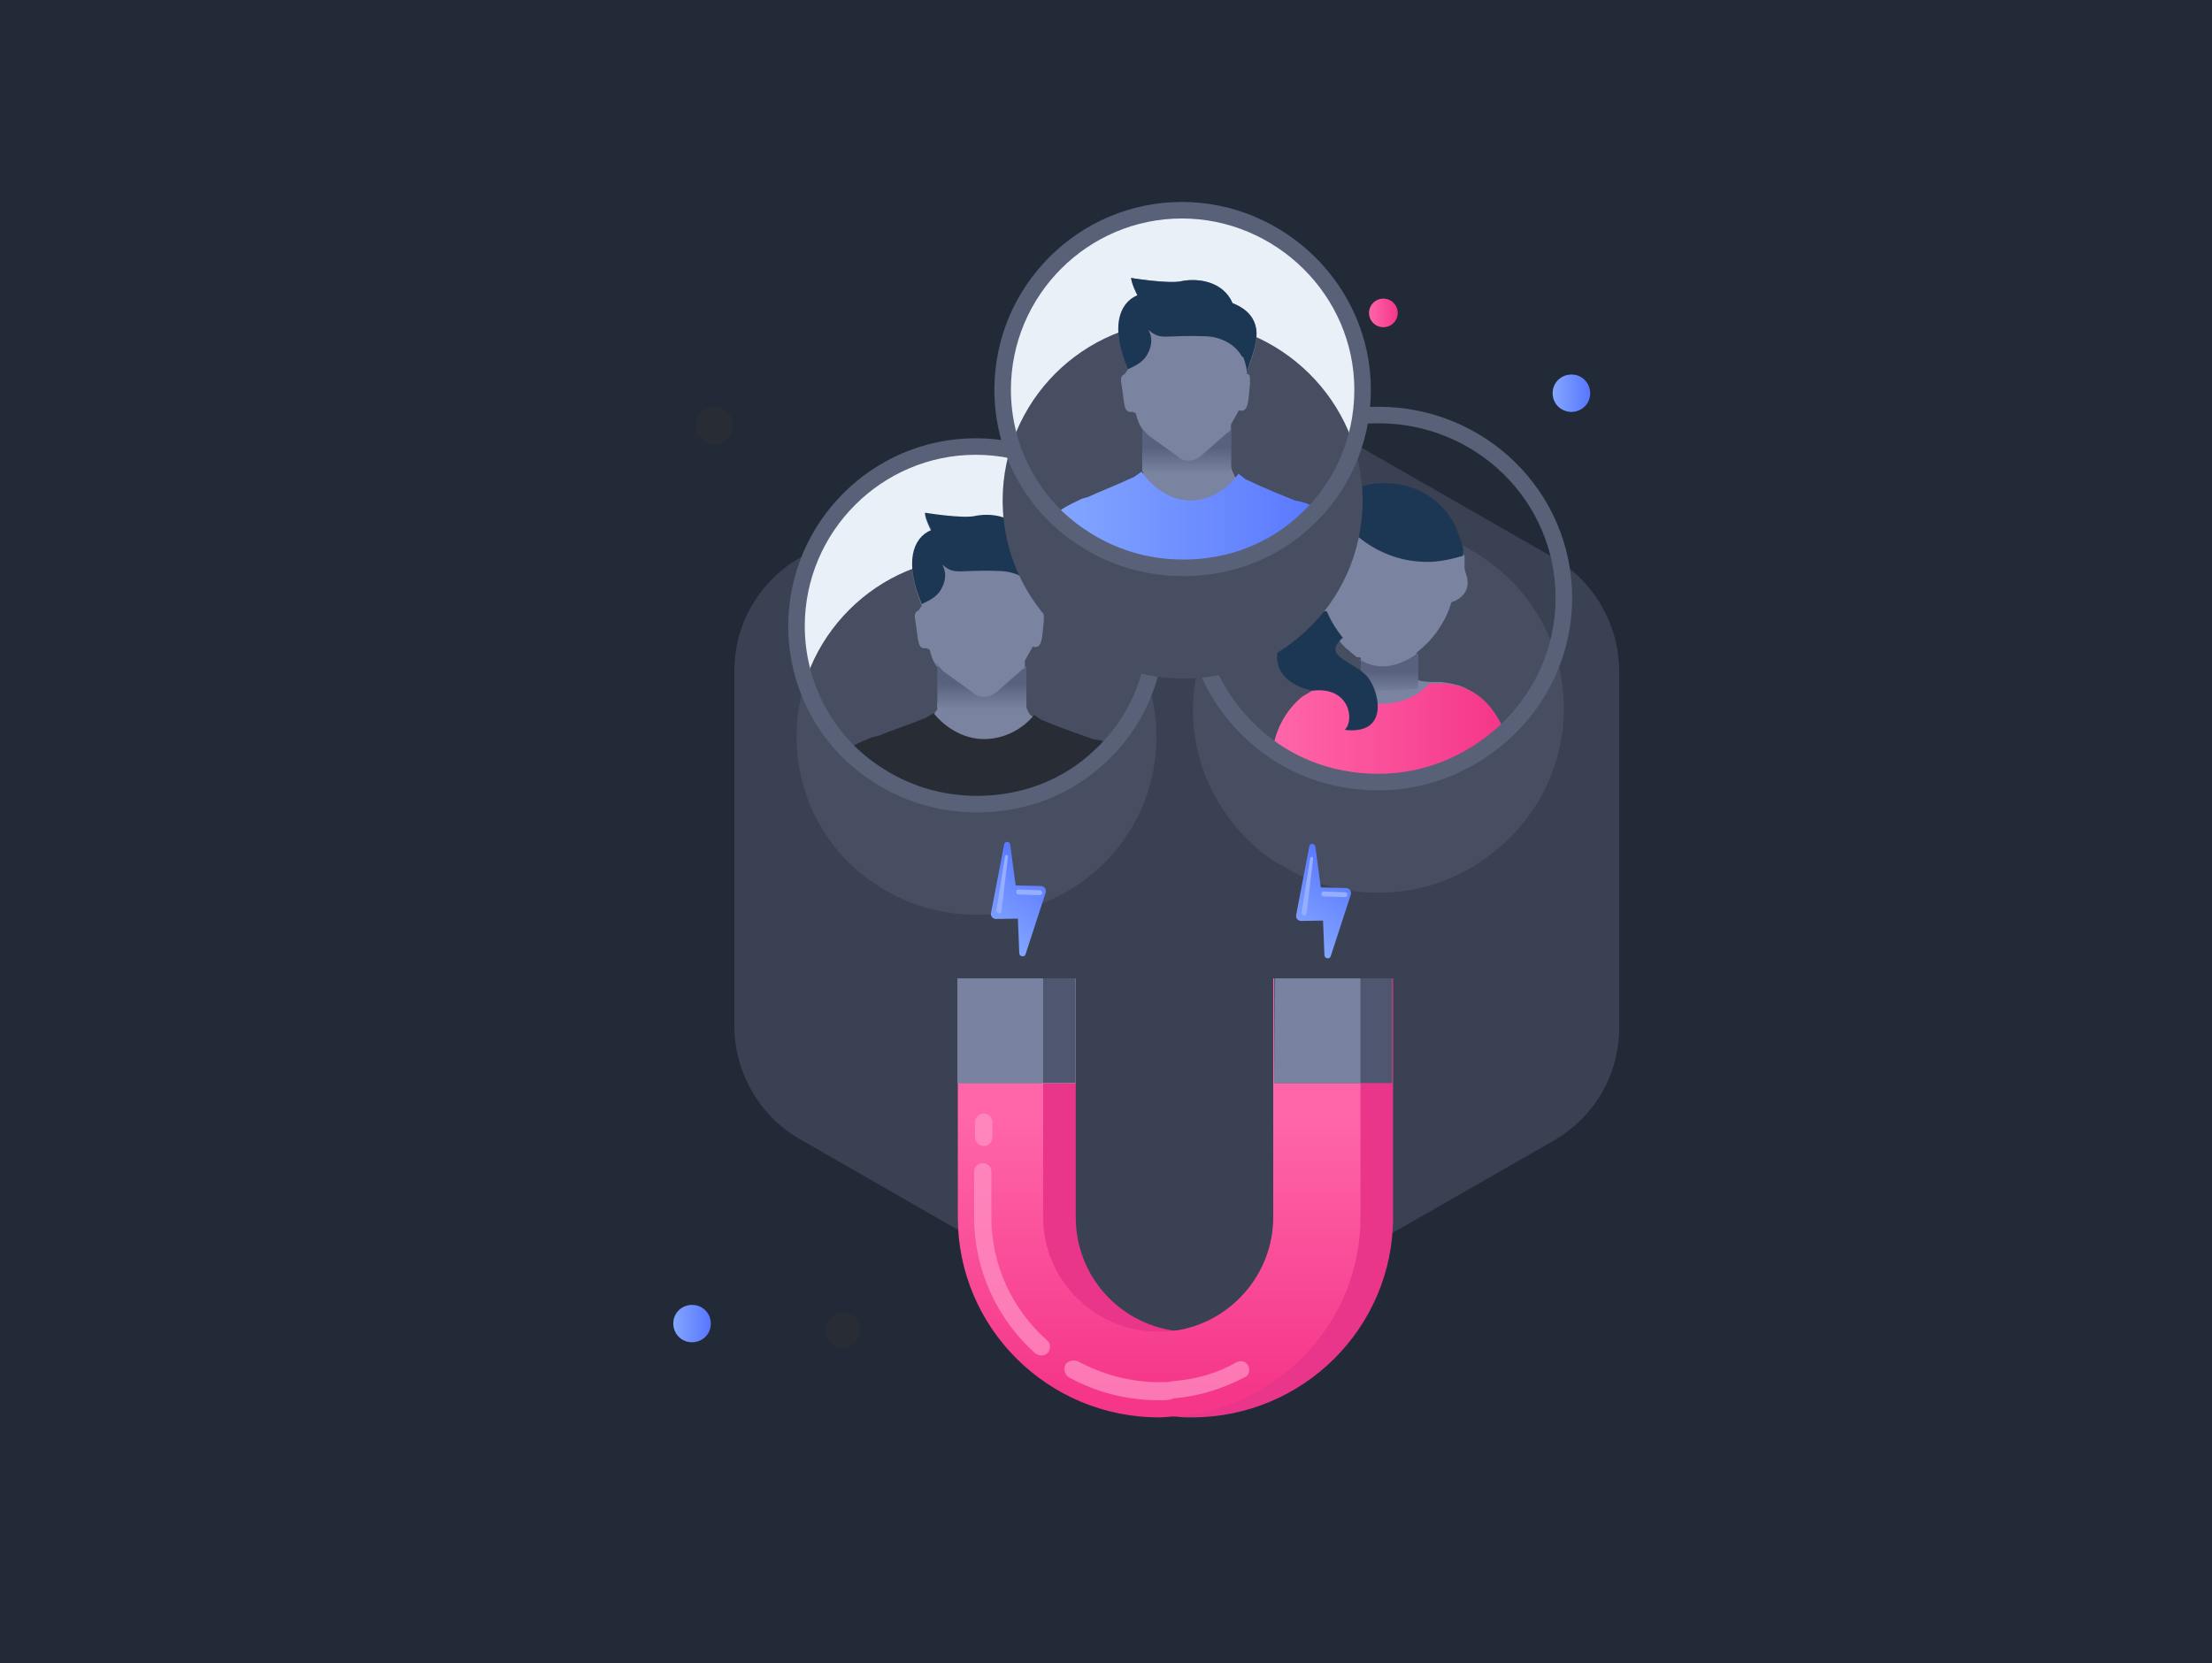 <svg width="250" height="188" viewBox="0 0 250 188" fill="none" xmlns="http://www.w3.org/2000/svg">
<rect width="250" height="188" fill="#232A37"/>
<path d="M156.35 36.99C157.246 36.99 157.972 36.267 157.972 35.374C157.972 34.482 157.246 33.759 156.35 33.759C155.454 33.759 154.729 34.482 154.729 35.374C154.729 36.267 155.454 36.99 156.35 36.99Z" fill="url(#paint0_linear_2_2)"/>
<path d="M177.602 46.565C178.724 46.565 179.722 45.695 179.722 44.453C179.722 43.335 178.849 42.341 177.602 42.341C176.479 42.341 175.481 43.211 175.481 44.453C175.481 45.695 176.479 46.565 177.602 46.565Z" fill="url(#paint1_linear_2_2)"/>
<path d="M78.218 151.74C79.34 151.74 80.338 150.87 80.338 149.628C80.338 148.51 79.465 147.516 78.218 147.516C77.095 147.516 76.097 148.385 76.097 149.628C76.097 150.746 76.97 151.74 78.218 151.74Z" fill="url(#paint2_linear_2_2)"/>
<path d="M81.413 50.133C82.527 49.772 83.136 48.58 82.774 47.471C82.412 46.362 81.216 45.755 80.103 46.115C78.989 46.476 78.379 47.667 78.741 48.777C79.103 49.886 80.3 50.493 81.413 50.133Z" fill="#282C35"/>
<path d="M96.569 151.848C97.383 151.108 97.44 149.85 96.696 149.04C95.953 148.229 94.69 148.173 93.876 148.913C93.063 149.654 93.006 150.911 93.75 151.722C94.493 152.532 95.755 152.589 96.569 151.848Z" fill="#282C35"/>
<path d="M183 75.864V116.136C183 116.777 183 117.311 182.892 117.952C182.355 122.545 179.667 126.605 175.581 128.955L140.527 149.037C137.194 150.96 133.215 151.494 129.559 150.533C128.161 150.212 126.871 149.678 125.688 149.037L90.527 128.848C87.839 127.352 85.796 125.109 84.505 122.439C83.538 120.516 83 118.272 83 116.029V75.864C83 73.728 83.43 71.698 84.29 69.775C85.581 66.998 87.624 64.648 90.419 63.045L125.581 42.963C129.022 41.04 132.892 40.506 136.656 41.467C137.946 41.788 139.237 42.322 140.527 42.963L175.581 63.045C178.699 64.861 180.957 67.639 182.14 70.95C182.677 72.446 183 74.155 183 75.864Z" fill="#394153"/>
<path d="M157.444 110.6L157.444 137.625C157.444 150.114 147.259 160.235 134.691 160.235C134.041 160.235 133.499 160.235 132.849 160.127C121.147 159.158 111.937 149.468 111.937 137.625L111.938 110.6L121.581 110.6L121.581 137.625C121.581 144.192 126.456 149.576 132.741 150.437C133.391 150.545 133.932 150.545 134.582 150.545C141.733 150.545 147.584 144.731 147.584 137.625L147.584 110.6L157.444 110.6Z" fill="#E9368B"/>
<path d="M153.76 110.6L153.76 137.625C153.76 149.468 144.55 159.158 132.849 160.127C132.199 160.127 131.657 160.235 131.007 160.235C118.438 160.235 108.253 150.114 108.253 137.625L108.253 110.6L117.896 110.6L117.896 137.625C117.896 144.731 123.747 150.545 130.898 150.545C131.548 150.545 132.09 150.545 132.74 150.437C139.025 149.576 143.9 144.085 143.9 137.625L143.9 110.6L153.76 110.6Z" fill="url(#paint3_linear_2_2)"/>
<path opacity="0.7" d="M111.179 129.55C110.637 129.55 110.204 129.119 110.204 128.581L110.204 126.858C110.204 126.32 110.637 125.889 111.179 125.889C111.72 125.889 112.154 126.32 112.154 126.858L112.154 128.581C112.154 129.119 111.72 129.55 111.179 129.55Z" fill="#FF94C6"/>
<path opacity="0.7" d="M117.68 153.237C117.463 153.237 117.246 153.129 117.03 153.022C112.587 149.038 110.095 143.439 110.095 137.625L110.095 132.457C110.095 131.918 110.529 131.488 111.07 131.488C111.612 131.488 112.045 131.918 112.045 132.457L112.045 137.625C112.045 142.901 114.321 147.961 118.33 151.514C118.763 151.837 118.763 152.483 118.438 152.914C118.221 153.129 118.005 153.237 117.68 153.237Z" fill="#FF94C6"/>
<path opacity="0.7" d="M131.006 158.297C127.431 158.297 123.964 157.436 120.822 155.713C120.388 155.498 120.172 154.852 120.388 154.313C120.605 153.883 121.255 153.667 121.797 153.883C124.614 155.39 127.756 156.252 131.006 156.252C131.548 156.252 132.09 156.252 132.523 156.144C135.124 155.929 137.507 155.283 139.783 153.99C140.216 153.775 140.866 153.883 141.083 154.421C141.3 154.852 141.191 155.498 140.649 155.713C138.157 157.005 135.449 157.867 132.632 158.082C132.198 158.297 131.548 158.297 131.006 158.297Z" fill="#FF94C6"/>
<path d="M121.58 110.6L108.253 110.6L108.253 122.444L121.58 122.444L121.58 110.6Z" fill="#DDE6F2"/>
<path d="M121.58 110.6L108.253 110.6L108.253 122.444L121.58 122.444L121.58 110.6Z" fill="#4E576F"/>
<path d="M117.896 110.6L108.253 110.6L108.253 122.444L117.896 122.444L117.896 110.6Z" fill="#7982A0"/>
<path d="M157.336 110.6L144.009 110.6L144.009 122.443L157.336 122.443L157.336 110.6Z" fill="#4E576F"/>
<path d="M153.76 110.6L144.117 110.6L144.009 122.443L153.76 122.443L153.76 110.6Z" fill="#7982A0"/>
<g filter="url(#filter0_d_2_2)">
<path d="M176.748 67.582C176.748 73.651 174.107 79.063 169.981 82.835C168.825 83.82 167.67 84.804 166.185 85.624C163.049 87.428 159.583 88.412 155.786 88.412C151.99 88.412 148.359 87.428 145.388 85.624C144.893 85.296 144.398 85.132 143.903 84.804C138.456 81.031 134.825 74.799 134.825 67.746C134.825 56.265 144.233 46.916 155.786 46.916C167.34 46.916 176.748 56.101 176.748 67.582Z" fill="#474E61"/>
</g>
<path d="M169.816 82.179C168.991 80.539 167.67 78.899 165.855 77.915C165.03 77.423 164.039 77.259 162.884 77.095L162.059 77.095C160.243 77.095 160.078 76.767 160.078 76.767L160.078 73.815C161.068 72.995 161.894 72.174 162.554 71.191C163.214 70.206 163.709 69.222 164.039 68.074C165.195 67.746 166.02 66.762 165.855 65.614C165.855 65.122 165.525 64.63 165.525 64.138C165.525 63.81 165.525 63.646 165.525 63.318C165.525 63.154 165.525 62.99 165.525 62.826C165.525 62.662 164.388 62.498 164.388 62.334C164.222 61.514 164.057 60.53 163.397 59.545C161.912 56.757 160.078 54.953 156.777 54.953C156.117 54.953 155.457 55.117 154.797 55.117C153.641 55.445 152.486 55.937 151.496 56.593C151.331 56.757 151.165 56.921 151 57.085C151 57.085 150.835 57.085 150.835 57.249C149.845 58.233 149.02 59.382 148.525 60.858C148.03 62.17 148.03 63.646 148.195 64.958C148.195 64.958 148.195 64.958 148.195 65.122C148.195 65.122 148.195 65.122 148.195 65.286C148.195 65.614 148.36 65.45 148.195 65.778C148.195 65.942 148.03 65.942 148.03 66.106C147.864 66.434 147.699 67.09 147.864 67.746C148.36 69.058 149.185 68.894 150.01 69.55C150.01 69.55 150.01 69.55 149.845 69.714L148.855 70.042C144.729 71.355 145.059 74.143 146.709 76.275C147.369 77.095 148.195 77.095 149.845 77.423C149.35 77.423 147.534 79.063 147.369 79.227C145.554 80.703 144.398 82.835 144.068 84.804C144.068 84.968 144.068 84.968 144.068 85.132C144.564 85.46 145.059 85.788 145.554 85.952L166.515 85.952C167.835 85.132 169.156 84.311 170.311 83.163C169.981 82.671 169.816 82.343 169.816 82.179ZM153.971 76.275C153.641 75.947 153.476 75.947 153.311 75.783C152.981 75.619 152.816 75.455 152.486 75.291C152.321 75.291 152.321 75.127 152.156 75.127C151.331 74.635 150.505 74.143 150.505 73.487C150.505 73.159 150.835 72.667 151.331 72.339C151.496 72.667 151.826 72.995 152.156 73.323C152.486 73.487 152.651 73.815 152.981 73.979C153.146 74.143 153.311 74.307 153.476 74.307L153.641 74.307C153.641 74.307 153.806 74.307 153.806 74.471L153.806 76.275L153.971 76.275Z" fill="#7A83A0"/>
<path d="M169.981 82.835C166.184 86.28 161.233 88.412 155.786 88.412C151.33 88.412 147.204 87.1 143.903 84.803C143.903 84.639 143.903 84.639 143.903 84.475C144.233 82.343 145.388 80.211 147.204 78.735C147.534 78.571 149.944 77.009 150.274 77.009C148.789 76.681 147.369 76.603 146.709 75.783L149.845 76.439C151.165 78.407 153.476 79.555 156.116 79.555C158.262 79.555 160.243 78.735 161.563 77.259C161.728 77.259 161.893 77.259 162.058 77.259C162.223 77.259 162.553 77.259 162.883 77.259C164.039 77.259 165.029 77.587 165.854 77.915C167.67 78.735 168.99 80.375 169.816 82.179C169.816 82.343 169.981 82.671 169.981 82.835Z" fill="url(#paint4_linear_2_2)"/>
<path d="M160.294 73.803L160.294 77.873L151.196 78.352L151.753 75.719C151.939 75.719 151.939 75.958 152.125 75.958C152.496 76.197 152.682 76.437 153.053 76.676C153.239 76.916 153.424 76.916 153.61 77.155C153.61 77.155 153.61 77.155 153.796 77.395L153.796 74.761C153.796 74.761 153.61 74.761 153.61 74.522C155.095 75.479 157.324 75.958 160.294 73.803Z" fill="url(#paint5_linear_2_2)"/>
<path d="M165.359 62.826C163.709 63.318 162.058 63.646 160.408 63.482C157.767 63.318 155.126 62.17 153.146 60.365C152.485 62.334 150.835 63.81 148.854 64.63C148.524 64.794 148.359 64.794 148.029 64.958C148.029 64.958 148.029 64.958 148.029 64.794C147.864 63.318 148.029 62.006 148.359 60.529C148.854 59.217 149.68 57.905 150.67 56.921C150.67 56.921 150.835 56.921 150.835 56.757C151 56.593 151.165 56.429 151.33 56.265C152.32 55.609 153.476 55.117 154.631 54.789C155.291 54.625 155.951 54.625 156.612 54.625C159.913 54.625 162.884 56.429 164.369 59.217C164.864 60.365 165.194 61.185 165.359 62.006C165.359 62.498 165.359 62.662 165.359 62.826Z" fill="#1C3754"/>
<path d="M155.125 81.687C154.465 82.507 153.145 82.671 151.989 82.507C153.145 81.359 152.484 77.587 148.358 78.079C142.582 76.931 143.242 71.19 148.853 69.386L149.844 69.058L150.009 69.222C150.504 70.37 151.105 71.278 151.765 72.098C149.454 74.066 152.484 74.635 154.135 76.111C155.29 76.931 156.446 80.211 155.125 81.687Z" fill="#1C3754"/>
<path d="M176.748 67.582C176.748 73.651 174.107 79.063 169.981 82.835C166.185 86.28 161.233 88.412 155.786 88.412C151.33 88.412 147.204 87.1 143.903 84.804C138.456 81.031 134.825 74.799 134.825 67.746C134.825 56.265 144.233 46.916 155.786 46.916C167.34 46.916 176.748 56.101 176.748 67.582Z" stroke="#586178" stroke-width="1.869" stroke-miterlimit="10" stroke-linecap="round" stroke-linejoin="round"/>
<path d="M130.703 70.781C130.703 76.124 128.553 81.11 125.147 84.672C124.789 85.028 124.61 85.207 124.251 85.563C120.667 88.946 115.828 90.905 110.452 90.905C106.15 90.905 102.208 89.659 98.803 87.344C97.906 86.631 97.01 85.919 96.114 85.207C92.351 81.466 90.021 76.48 90.021 70.781C90.021 59.561 99.161 50.478 110.272 50.478C121.563 50.478 130.703 59.561 130.703 70.781Z" fill="#E9F0F8"/>
<g filter="url(#filter1_d_2_2)">
<path d="M130.703 70.781C130.703 76.658 128.194 82.001 124.251 85.563C120.667 88.946 115.828 90.905 110.452 90.905C106.15 90.905 102.208 89.659 98.803 87.344C93.426 83.782 90.021 77.549 90.021 70.781C90.021 59.561 99.161 50.478 110.272 50.478C121.384 50.478 130.703 59.561 130.703 70.781Z" fill="#474E61"/>
</g>
<path d="M124.968 84.672C124.61 85.028 124.43 85.206 124.072 85.562C120.488 88.946 115.649 90.905 110.272 90.905C105.971 90.905 102.028 89.659 98.623 87.343C97.727 86.631 96.831 85.919 95.935 85.206C96.293 84.672 97.19 84.316 98.802 83.603L99.519 83.425C100.774 82.891 102.387 82.357 104.537 81.466C104.896 81.288 105.075 81.11 105.434 80.932C105.613 80.754 105.613 80.576 105.792 80.398C105.971 80.22 105.971 79.864 105.971 79.507L105.971 75.411L105.792 75.233C105.434 74.699 105.254 74.165 105.075 73.452L104.717 73.274C103.641 73.452 103.821 72.384 103.462 70.246C103.283 69.356 103.462 69.178 103.821 69L104.179 68.466C103.462 66.685 103.104 65.26 103.104 64.013C103.104 62.054 104 60.63 105.254 60.095C104.537 58.67 104.537 58.136 104.537 58.136C104.537 58.136 108.839 58.849 110.272 58.492C112.065 58.136 114.932 58.492 116.007 60.986C117.799 61.698 118.516 62.767 118.696 64.013C118.875 65.972 117.799 68.109 117.62 68.822C117.62 68.822 117.62 68.822 117.62 69C117.979 69.178 117.979 69.356 117.979 70.068C117.799 72.027 117.799 73.452 116.724 73.096L115.828 74.699C115.828 74.877 115.828 75.055 115.828 75.055C115.828 75.411 115.828 75.945 115.828 79.329C115.828 79.685 116.007 80.041 116.187 80.398C116.187 80.576 116.366 80.576 116.366 80.754C116.545 80.932 116.903 81.11 117.083 81.288C119.592 82.357 121.205 82.891 122.638 83.425C123.714 83.96 124.61 84.316 124.968 84.672Z" fill="#7A83A0"/>
<path d="M126.177 84.466C125.798 84.831 125.608 85.014 125.229 85.379C121.438 88.852 116.32 90.863 110.634 90.863C106.085 90.863 101.915 89.583 98.314 87.207C97.366 86.476 96.418 85.745 95.471 85.014C95.85 84.466 96.797 84.1 98.503 83.369L99.262 83.186C100.588 82.638 102.294 82.09 104.569 81.176C104.948 80.993 105.137 80.81 105.516 80.627C106.843 82.272 108.928 83.552 111.203 83.552C113.477 83.552 115.562 82.455 116.889 80.81C117.079 80.993 117.458 81.176 117.647 81.359C120.301 82.455 122.007 83.004 123.523 83.552C124.85 83.735 125.798 84.1 126.177 84.466Z" fill="#282C35"/>
<path d="M117.62 68.822C117.62 68.288 117.441 67.754 117.262 67.219C117.262 67.219 117.262 67.041 117.082 67.041C116.366 65.26 114.573 64.548 112.781 64.548C108.301 64.37 107.942 65.082 106.509 63.836C106.867 64.548 107.046 65.438 106.329 66.685C105.792 67.576 104.896 67.932 104.179 68.288C102.207 63.657 103.104 60.808 105.254 59.917C104.537 58.493 104.537 57.959 104.537 57.959C104.537 57.959 108.838 58.671 110.272 58.315C112.064 57.959 114.932 58.315 116.007 60.808C117.799 61.52 118.516 62.589 118.695 63.836C118.875 65.794 117.799 67.932 117.62 68.822Z" fill="#1C3754"/>
<path d="M105.971 79.329L105.971 75.233L105.792 75.055L105.792 74.877C105.971 75.233 106.33 75.589 106.688 75.945L109.914 78.261C110.631 78.973 111.706 78.973 112.602 78.261L115.649 75.589C115.828 75.589 115.828 75.411 116.007 75.233C116.007 75.589 116.007 76.124 116.007 79.507C116.007 79.685 116.007 79.864 116.007 80.042L105.971 80.042C105.792 79.685 105.971 79.507 105.971 79.329Z" fill="url(#paint6_linear_2_2)"/>
<path d="M130.703 70.781C130.703 76.658 128.194 82.001 124.251 85.563C120.667 88.946 115.828 90.905 110.452 90.905C106.15 90.905 102.208 89.659 98.803 87.344C93.426 83.782 90.021 77.549 90.021 70.781C90.021 59.561 99.161 50.478 110.272 50.478C121.384 50.478 130.703 59.561 130.703 70.781Z" stroke="#586178" stroke-width="1.869" stroke-miterlimit="10" stroke-linecap="round" stroke-linejoin="round"/>
<path d="M154.001 44.067C154.001 49.41 151.85 54.397 148.445 57.958C148.087 58.315 147.908 58.493 147.549 58.849C143.965 62.233 139.126 64.192 133.75 64.192C129.448 64.192 125.506 62.945 122.1 60.63C121.204 59.917 120.308 59.205 119.412 58.493C115.649 54.753 113.319 49.766 113.319 44.067C113.319 32.847 122.459 23.765 133.57 23.765C144.861 23.943 154.001 32.847 154.001 44.067Z" fill="#E9F0F8"/>
<g filter="url(#filter2_d_2_2)">
<path d="M154.001 44.067C154.001 49.944 151.492 55.287 147.549 58.849C143.965 62.233 139.126 64.192 133.75 64.192C129.448 64.192 125.506 62.945 122.1 60.63C116.724 57.068 113.319 50.835 113.319 44.067C113.319 32.847 122.459 23.765 133.57 23.765C144.682 23.765 154.001 32.847 154.001 44.067Z" fill="#474E61"/>
</g>
<path d="M148.266 57.958C147.908 58.314 147.728 58.492 147.37 58.849C143.786 62.232 138.947 64.191 133.57 64.191C129.269 64.191 125.326 62.945 121.921 60.629C121.025 59.917 120.129 59.205 119.233 58.492C119.591 57.958 120.487 57.602 122.1 56.889L122.817 56.711C124.072 56.177 125.685 55.643 127.835 54.752C128.194 54.574 128.373 54.396 128.731 54.218C128.911 54.04 128.911 53.862 129.09 53.684C129.269 53.506 129.269 53.15 129.269 52.793L129.269 48.697L129.09 48.519C128.731 47.985 128.552 47.451 128.373 46.738L128.015 46.56C126.939 46.738 127.118 45.67 126.76 43.533C126.581 42.642 126.76 42.464 127.118 42.286L127.477 41.752C126.76 39.971 126.402 38.546 126.402 37.299C126.402 35.34 127.298 33.916 128.552 33.381C127.835 31.957 127.835 31.422 127.835 31.422C127.835 31.422 132.137 32.135 133.57 31.779C135.362 31.422 138.23 31.779 139.305 34.272C141.097 34.984 141.814 36.053 141.993 37.299C142.173 39.258 141.097 41.395 140.918 42.108C140.918 42.108 140.918 42.108 140.918 42.286C141.277 42.286 141.277 42.464 141.277 43.355C141.097 45.313 141.097 46.738 140.022 46.382L139.126 47.985C139.126 48.163 139.126 48.341 139.126 48.341C139.126 48.697 139.126 49.232 139.126 52.615C139.126 52.971 139.305 53.328 139.484 53.684C139.484 53.862 139.664 53.862 139.664 54.04C139.843 54.218 140.201 54.396 140.38 54.574C142.889 55.643 144.502 56.177 145.936 56.711C147.011 57.246 147.728 57.602 148.266 57.958Z" fill="#7A83A0"/>
<path d="M148.921 57.598C148.556 58.004 148.374 58.207 148.009 58.613C144.358 62.472 139.43 64.706 133.954 64.706C129.574 64.706 125.558 63.284 122.09 60.644C121.178 59.832 120.265 59.019 119.353 58.207C119.718 57.598 120.63 57.192 122.273 56.379L123.003 56.176C124.281 55.567 125.923 54.958 128.114 53.942C128.479 53.739 128.661 53.536 129.026 53.333C130.304 55.161 132.312 56.582 134.502 56.582C136.692 56.582 138.7 55.364 139.978 53.536C140.16 53.739 140.525 53.942 140.708 54.145C143.263 55.364 144.906 55.973 146.366 56.582C147.644 56.785 148.374 57.191 148.921 57.598Z" fill="url(#paint7_linear_2_2)"/>
<path d="M140.918 42.108C140.918 41.574 140.739 41.039 140.56 40.505C140.56 40.505 140.56 40.327 140.38 40.327C139.484 38.724 137.692 38.012 136.079 38.012C131.599 37.834 131.24 38.546 129.807 37.299C130.165 38.012 130.344 38.902 129.627 40.149C129.09 41.039 128.194 41.395 127.477 41.752C125.505 37.121 126.401 34.272 128.552 33.381C127.835 31.957 127.835 31.422 127.835 31.422C127.835 31.422 132.136 32.135 133.57 31.779C135.362 31.422 138.23 31.779 139.305 34.272C141.097 34.984 141.814 36.053 141.993 37.299C142.172 39.08 141.097 41.217 140.918 42.108Z" fill="#1C3754"/>
<path d="M129.09 52.615L129.09 48.519L128.911 48.341L128.911 48.163C129.09 48.519 129.448 48.876 129.807 49.232L133.033 51.547C133.749 52.259 134.825 52.259 135.721 51.547L138.768 48.876C138.947 48.876 138.947 48.697 139.126 48.519C139.126 48.876 139.126 49.41 139.126 52.794C139.126 52.972 139.126 53.15 139.126 53.328L129.09 53.328C129.09 52.972 129.09 52.794 129.09 52.615Z" fill="url(#paint8_linear_2_2)"/>
<path d="M154.001 44.067C154.001 49.944 151.492 55.287 147.549 58.849C143.965 62.233 139.126 64.192 133.75 64.192C129.448 64.192 125.506 62.945 122.1 60.63C116.724 57.068 113.319 50.835 113.319 44.067C113.319 32.847 122.459 23.765 133.57 23.765C144.682 23.765 154.001 32.847 154.001 44.067Z" stroke="#586178" stroke-width="1.869" stroke-miterlimit="10" stroke-linecap="round" stroke-linejoin="round"/>
<path d="M147.052 104.111L149.53 104.073L149.688 107.989C149.687 108.371 150.297 108.491 150.402 108.089L152.675 101.11C152.769 100.753 152.517 100.397 152.125 100.385L149.279 100.322L148.662 95.707C148.617 95.312 148.03 95.294 147.982 95.664L146.502 103.387C146.396 103.788 146.706 104.112 147.052 104.111Z" fill="url(#paint9_linear_2_2)"/>
<path d="M152.069 101.403C152.023 101.39 152.012 101.434 151.966 101.422L149.603 101.341C149.456 101.347 149.297 101.21 149.343 101.034C149.332 100.89 149.469 100.739 149.651 100.789L152.014 100.87C152.161 100.863 152.32 101.001 152.274 101.176C152.296 101.277 152.216 101.396 152.069 101.403Z" fill="#96AEFF"/>
<path d="M147.103 103.139L148.073 97.018C148.097 96.929 148.167 96.852 148.26 96.877C148.353 96.902 148.435 96.972 148.411 97.062L147.675 103.246C147.639 103.38 147.511 103.489 147.359 103.496C147.219 103.458 147.103 103.331 147.103 103.139Z" fill="#96AEFF"/>
<path d="M112.564 103.887L115.041 103.849L115.2 107.765C115.198 108.147 115.809 108.267 115.914 107.865L118.187 100.885C118.28 100.529 118.028 100.173 117.636 100.161L114.79 100.098L114.174 95.483C114.129 95.088 113.542 95.07 113.494 95.44L112.013 103.162C111.908 103.564 112.218 103.888 112.564 103.887Z" fill="url(#paint10_linear_2_2)"/>
<path d="M117.58 101.179C117.535 101.166 117.523 101.21 117.478 101.198L115.115 101.116C114.967 101.123 114.809 100.986 114.855 100.81C114.844 100.666 114.981 100.515 115.163 100.564L117.525 100.646C117.673 100.639 117.832 100.777 117.786 100.952C117.808 101.053 117.728 101.172 117.58 101.179Z" fill="#96AEFF"/>
<path d="M112.616 102.915L113.585 96.795C113.609 96.705 113.679 96.628 113.772 96.653C113.866 96.679 113.947 96.749 113.923 96.838L113.187 103.022C113.152 103.157 113.023 103.266 112.871 103.273C112.731 103.235 112.615 103.107 112.616 102.915Z" fill="#96AEFF"/>
<defs>
<filter id="filter0_d_2_2" x="109.806" y="34.407" width="91.962" height="91.535" filterUnits="userSpaceOnUse" color-interpolation-filters="sRGB">
<feFlood flood-opacity="0" result="BackgroundImageFix"/>
<feColorMatrix in="SourceAlpha" type="matrix" values="0 0 0 0 0 0 0 0 0 0 0 0 0 0 0 0 0 0 127 0" result="hardAlpha"/>
<feOffset dy="12.51"/>
<feGaussianBlur stdDeviation="12.51"/>
<feColorMatrix type="matrix" values="0 0 0 0 0.398 0 0 0 0 0.477 0 0 0 0 0.575 0 0 0 0.18 0"/>
<feBlend mode="normal" in2="BackgroundImageFix" result="effect1_dropShadow_2_2"/>
<feBlend mode="normal" in="SourceGraphic" in2="effect1_dropShadow_2_2" result="shape"/>
</filter>
<filter id="filter1_d_2_2" x="65.001" y="37.969" width="90.721" height="90.466" filterUnits="userSpaceOnUse" color-interpolation-filters="sRGB">
<feFlood flood-opacity="0" result="BackgroundImageFix"/>
<feColorMatrix in="SourceAlpha" type="matrix" values="0 0 0 0 0 0 0 0 0 0 0 0 0 0 0 0 0 0 127 0" result="hardAlpha"/>
<feOffset dy="12.51"/>
<feGaussianBlur stdDeviation="12.51"/>
<feColorMatrix type="matrix" values="0 0 0 0 0.398 0 0 0 0 0.477 0 0 0 0 0.575 0 0 0 0.18 0"/>
<feBlend mode="normal" in2="BackgroundImageFix" result="effect1_dropShadow_2_2"/>
<feBlend mode="normal" in="SourceGraphic" in2="effect1_dropShadow_2_2" result="shape"/>
</filter>
<filter id="filter2_d_2_2" x="88.299" y="11.255" width="90.721" height="90.466" filterUnits="userSpaceOnUse" color-interpolation-filters="sRGB">
<feFlood flood-opacity="0" result="BackgroundImageFix"/>
<feColorMatrix in="SourceAlpha" type="matrix" values="0 0 0 0 0 0 0 0 0 0 0 0 0 0 0 0 0 0 127 0" result="hardAlpha"/>
<feOffset dy="12.51"/>
<feGaussianBlur stdDeviation="12.51"/>
<feColorMatrix type="matrix" values="0 0 0 0 0.398 0 0 0 0 0.477 0 0 0 0 0.575 0 0 0 0.18 0"/>
<feBlend mode="normal" in2="BackgroundImageFix" result="effect1_dropShadow_2_2"/>
<feBlend mode="normal" in="SourceGraphic" in2="effect1_dropShadow_2_2" result="shape"/>
</filter>
<linearGradient id="paint0_linear_2_2" x1="154.655" y1="35.424" x2="157.995" y2="35.424" gradientUnits="userSpaceOnUse">
<stop stop-color="#FF66A9"/>
<stop offset="1" stop-color="#F53689"/>
</linearGradient>
<linearGradient id="paint1_linear_2_2" x1="175.521" y1="44.551" x2="179.553" y2="44.551" gradientUnits="userSpaceOnUse">
<stop stop-color="#83A6FF"/>
<stop offset="1" stop-color="#5A78FF"/>
</linearGradient>
<linearGradient id="paint2_linear_2_2" x1="76.089" y1="149.665" x2="80.121" y2="149.665" gradientUnits="userSpaceOnUse">
<stop stop-color="#83A6FF"/>
<stop offset="1" stop-color="#5A78FF"/>
</linearGradient>
<linearGradient id="paint3_linear_2_2" x1="131.006" y1="126.001" x2="131.006" y2="157.525" gradientUnits="userSpaceOnUse">
<stop stop-color="#FF66A9"/>
<stop offset="1" stop-color="#F53689"/>
</linearGradient>
<linearGradient id="paint4_linear_2_2" x1="143.929" y1="82.413" x2="170.027" y2="82.413" gradientUnits="userSpaceOnUse">
<stop stop-color="#FF66A9"/>
<stop offset="1" stop-color="#F53689"/>
</linearGradient>
<linearGradient id="paint5_linear_2_2" x1="155.759" y1="78.522" x2="155.759" y2="75.908" gradientUnits="userSpaceOnUse">
<stop stop-color="#7A83A0"/>
<stop offset="0.991" stop-color="#58617D"/>
</linearGradient>
<linearGradient id="paint6_linear_2_2" x1="110.915" y1="80.234" x2="110.915" y2="77.267" gradientUnits="userSpaceOnUse">
<stop stop-color="#7A83A0"/>
<stop offset="0.991" stop-color="#58617D"/>
</linearGradient>
<linearGradient id="paint7_linear_2_2" x1="119.429" y1="58.928" x2="148.969" y2="58.928" gradientUnits="userSpaceOnUse">
<stop stop-color="#83A6FF"/>
<stop offset="1" stop-color="#5A78FF"/>
</linearGradient>
<linearGradient id="paint8_linear_2_2" x1="134.034" y1="53.521" x2="134.034" y2="50.553" gradientUnits="userSpaceOnUse">
<stop stop-color="#7A83A0"/>
<stop offset="0.991" stop-color="#58617D"/>
</linearGradient>
<linearGradient id="paint9_linear_2_2" x1="146.361" y1="105.87" x2="151.922" y2="97.888" gradientUnits="userSpaceOnUse">
<stop stop-color="#83A6FF"/>
<stop offset="1" stop-color="#5A78FF"/>
</linearGradient>
<linearGradient id="paint10_linear_2_2" x1="111.873" y1="105.645" x2="117.434" y2="97.663" gradientUnits="userSpaceOnUse">
<stop stop-color="#83A6FF"/>
<stop offset="1" stop-color="#5A78FF"/>
</linearGradient>
</defs>
</svg>
